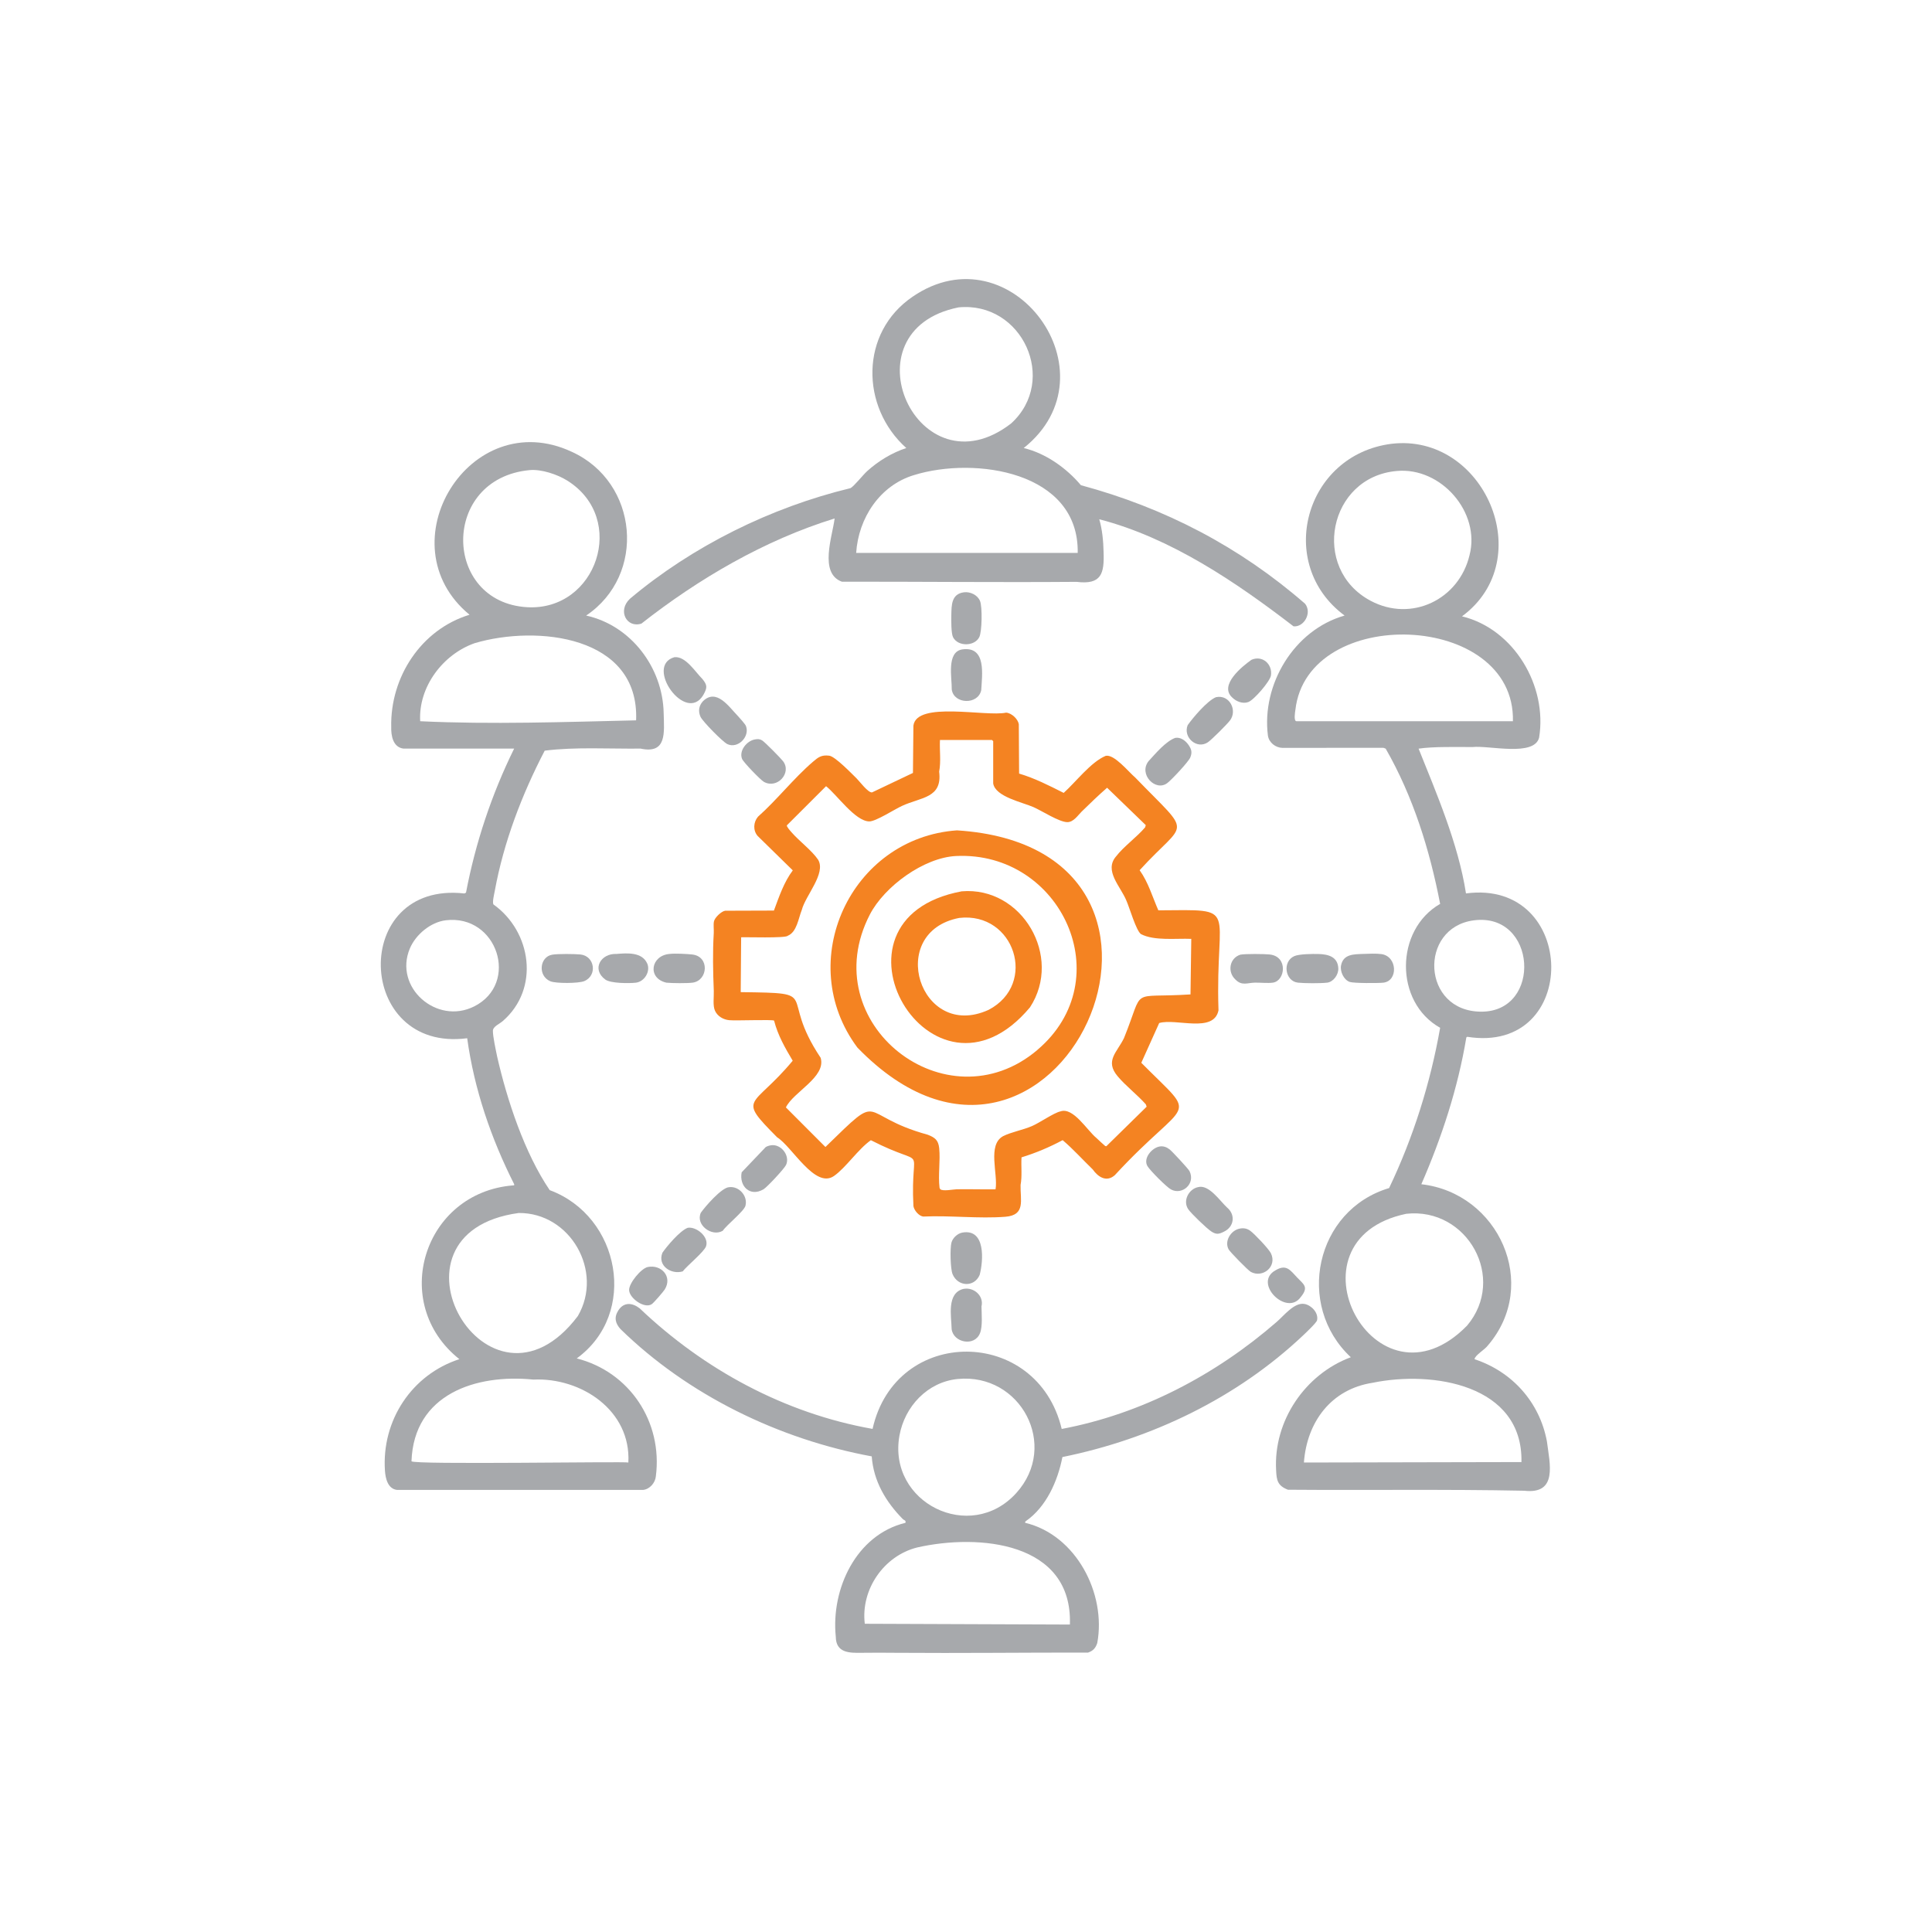 <?xml version="1.0" encoding="UTF-8"?>
<svg id="Layer_2" data-name="Layer 2" xmlns="http://www.w3.org/2000/svg" viewBox="0 0 720 720">
  <defs>
    <style>
      .cls-1 {
        fill: none;
      }

      .cls-2 {
        fill: #a7a9ac;
      }

      .cls-3 {
        fill: #f48322;
      }
    </style>
  </defs>
  <g id="Layer_1-2" data-name="Layer 1">
    <rect class="cls-1" width="720" height="720"/>
    <g>
      <g>
        <path class="cls-2" d="M214.93,506.24c22.99-16.67,16.24-52.96-10.07-62.71-9.32-13.7-15.9-33.53-19.6-49.83-.47-2.33-1.6-7.43-1.57-9.55.02-1.61,2.44-2.54,3.68-3.63,13.85-12,10.77-33.33-3.5-43.48-.43-.92.3-3.83.52-5.02,3.31-18.16,10.13-35.99,18.61-52.27,11.37-1.44,24.02-.64,35.72-.77,9.87,2.11,8.79-5.97,8.61-13.27-.34-16.92-12.17-32.62-28.89-36.31,22.52-15.1,19.54-49.68-5.34-61.02-38.06-17.78-69.98,34.45-38.12,60.72-18.07,5.5-29.58,23.26-29.18,41.85-.08,3.22.64,7.49,4.53,8.03h41.28c-8.36,16.98-14.4,35.07-17.94,53.68l-.59.31c-42.65-4.81-40.79,59.42,1.03,53.95,2.59,18.92,8.91,37.39,17.51,54.4.03.62-.01.38-.44.44-33.38,2.72-46.21,43.92-19.99,64.76-17.77,5.76-29.01,22.91-27.73,41.59.2,2.89,1.08,6.76,4.53,7.14h91.62c2.52-.23,4.59-2.64,4.81-5.09,2.6-20.26-9.78-38.9-29.48-43.92ZM197.35,175.2c4.37-.42,10.36,1.59,14.05,3.9,22.66,14.17,10.94,48.75-15.04,47.18-31.45-1.9-32.2-47.93.99-51.08ZM156.59,268.78c-.71-12.75,8.43-24.94,20.34-29.1,23.07-6.83,61.39-2.86,60.13,28.77-26.55.61-54.03,1.59-80.47.33ZM176.68,375.07c-13.92,7-30.04-7.08-23.94-21.6,2.18-5.18,7.73-9.83,13.41-10.51,19.18-2.3,27.61,23.53,10.53,32.12ZM193.29,452.05c19.24-.18,31.76,21.76,22.05,38.41-33.31,44.1-76.56-30.94-22.05-38.41ZM234.18,545.04c-.75-.47-80.45.9-80.83-.48.87-24.99,23.95-32.59,45.39-30.43,17.84-.84,36.47,11.49,35.43,30.91Z"/>
        <path class="cls-2" d="M549.53,506.53c.08-1.44,3.83-3.55,4.95-5.11,19.55-22.79,3.97-56.84-24.79-60.09,7.63-17.51,13.62-35.79,16.77-54.7l.32-.25c42.33,6.75,41.36-58.95-.45-53.43-2.86-18.55-11.22-37.85-17.66-53.95,5.46-.83,14.34-.59,20.11-.6,6.18-.68,22.94,3.69,24.8-3.5,3.16-19.21-9.32-40.49-28.73-45.21,28.79-21.25,8.16-68.4-26.28-64.3-32.3,4.09-43.46,44.73-17.48,64.01-18.92,5.37-31.01,25.79-28.57,44.76.39,2.57,2.8,4.47,5.37,4.55l37.66-.03.85.31c10.23,17.83,16.41,37.71,20.3,57.86-16.88,9.67-17.1,36.61,0,46.18-3.64,20.62-9.99,40.83-19.02,59.73-27.48,8.19-35.05,43.67-14.27,63.04-17.08,6.35-28.83,23.76-27.84,42.01.16,3.82.51,5.87,4.42,7.37,29.34.23,58.73-.22,88.02.37,12.63,1.44,9.53-10.08,8.48-18.4-2.72-14.61-12.97-26.01-27-30.62ZM520.59,175.52c16.42-1.5,31.26,15.4,27.05,31.43-3.95,16.48-21.61,25.04-36.82,16.96-22.54-11.98-15.72-46.23,9.76-48.39ZM483.16,268.78c-1.1,0-.53-3.47-.41-4.2,4.44-39.45,82.02-36.76,81.07,4.2h-80.66ZM549.15,343c23.58-3.18,25.72,34.06,2.88,34.02-22.26-.04-23.42-31.25-2.88-34.02ZM524.1,452.34c22.83-2.45,37.46,24.07,22.66,41.65-34.19,35.03-69.63-31.87-22.66-41.65ZM485.93,545.04c1.1-15.11,10.15-27.34,25.57-29.71,22.33-4.64,56.09.64,55.5,29.54l-81.07.17Z"/>
        <path class="cls-2" d="M382.08,567.5c-.08-.41-.06-.37.19-.6,7.66-5.31,11.92-14.96,13.66-23.9,33.22-6.75,65.01-21.99,89.71-45.35.97-.91,4.98-4.7,5.19-5.61.61-2.73-2.02-5.56-4.59-6.08-3.88-.79-7.85,4.49-10.52,6.73-22.76,19.77-50.29,34.23-80.05,39.84-9.11-38.27-61.87-38.55-70.49-.02-32.79-5.81-62.85-22.14-86.78-44.92-2.72-2.12-5.91-2.45-7.97.77-1.66,2.59-1.13,4.81.82,6.96,25.16,24.59,59.06,41.06,93.62,47.43.64,9.15,5.24,16.94,11.54,23.32.56.57,1.27.43,1.03,1.44-18.39,4.46-27.78,24.68-25.97,42.43.06,6.13,5.12,6.09,9.79,6.01,4.29-.07,8.53-.03,12.81,0,23.8.18,47.62-.11,71.42-.08,1.92-.68,2.8-1.68,3.43-3.57,3.4-18.38-7.85-40.25-26.85-44.79ZM335.19,535.05c1.93-10.87,10.46-20.04,21.74-21.14,23.45-2.29,37.84,24.8,21.8,42.51-17.13,18.91-47.97,3.57-43.54-21.37ZM322.28,605.13c-1.55-12.75,7.08-25.33,19.55-28.44,22.89-5.19,57.93-2.14,56.89,28.73l-76.43-.29Z"/>
        <path class="cls-2" d="M239.06,232.38c21.22-16.67,45.88-31.11,71.98-39.16-.79,6.57-5.93,20.41,2.7,23.56,29.15-.03,58.31.29,87.46.06,9.29,1.17,10.39-3.1,10.07-11.23-.08-3.9-.49-8.29-1.61-12.1,26.76,6.94,51.05,23.5,72.41,39.91,3.9.35,6.95-4.98,4.32-8.4-24.4-21.25-52.3-35.77-83.57-44.2-5.3-6.3-13.02-11.87-21.31-13.85,34.96-27.84-4.54-81.64-41.39-56.41-19.73,13.4-19.45,41.13-2.37,56.41-5.4,1.78-10.38,4.82-14.59,8.61-1.47,1.32-5,5.76-6.21,6.34-29.62,7.16-58.8,21.55-82.18,41.21-4.77,4.47-1.19,11.07,4.3,9.26ZM357.23,114.55c23.69-2.31,37.23,27.13,19.61,43.24-34.76,26.91-62.64-34.62-19.61-43.24ZM340.66,177.04c22.68-7.01,61.5-1.35,60.97,29.02h-82.56c.83-13,8.85-25.22,21.59-29.02Z"/>
        <path class="cls-2" d="M358.96,480.35c-6.24,1.64-4.41,10.21-4.31,14.96.61,5.04,8.52,6.69,10.57,1.52,1.02-2.56.59-7.19.55-9.95.97-3.91-2.83-7.35-6.81-6.53Z"/>
        <path class="cls-2" d="M274.88,266.73c-3.33-3.48-7.88-10.26-12.88-5.44-1.58,1.7-1.87,3.77-.94,5.84.78,1.73,8.27,9.34,9.97,10.16,3.93,1.9,8.47-2.73,6.98-6.69-.3-.79-2.41-3.09-3.12-3.88Z"/>
        <path class="cls-2" d="M358.67,242.01c-6.04.85-3.89,10.71-3.98,14.93.76,5.55,9.85,5.81,10.99.25.3-5.6,2.01-16.43-7.01-15.18Z"/>
        <path class="cls-2" d="M358.67,459.34c-1.83.32-3.64,1.99-4.1,3.77-.55,2.12-.4,9.72.42,11.72,1.91,4.66,8.09,5.06,10.11.27,1.39-5.29,2.25-17.26-6.43-15.76Z"/>
        <path class="cls-2" d="M364.93,237.48c1.06-2.05,1.19-11.38.29-13.53-.92-2.23-3.64-3.51-5.96-3.22-4.73.59-4.65,4.8-4.73,8.53-.04,1.86-.09,6.8.65,8.23,1.83,3.53,7.98,3.43,9.74,0Z"/>
        <path class="cls-2" d="M451.41,458.93c1.83,1.17,2.75,1.07,4.67.1,3.8-1.75,4.47-6.26,1.27-8.97-2.69-2.45-6.82-8.79-10.89-7.65-3.39.7-5.77,5.03-3.66,8.2,1.05,1.58,6.98,7.27,8.61,8.31Z"/>
        <path class="cls-2" d="M450.15,276.61c1.47-1,7.08-6.63,8.22-8.11,2.85-3.7-.1-9.75-5.19-8.69-3.29,1.3-8.74,7.82-10.57,10.44-1.83,4.53,3.44,9.15,7.54,6.37Z"/>
        <path class="cls-2" d="M438.02,274.97c-3.62,1.29-7.45,5.95-9.99,8.69-3.84,4.88,2.63,11.51,7,8.16,1.62-1.24,7.87-7.88,8.55-9.53.78-1.89.47-3.08-.69-4.73-1.08-1.54-2.91-2.91-4.87-2.58Z"/>
        <path class="cls-2" d="M515.54,366.21c5.55-.63,5.25-9.78-.69-10.64-1.92-.28-4.82-.15-6.81-.07-3.47.13-7.42.01-8.27,4.27-.45,2.22.98,5.37,3.21,6.16,1.48.52,10.63.5,12.56.28Z"/>
        <path class="cls-2" d="M284.51,443.24c1.35-.8,7.77-7.7,8.42-9.08,1.52-3.24-1.43-7.39-4.93-7.4-.8,0-1.94.28-2.63.71l-8.97,9.41c-1.02,5.15,3.11,9.3,8.1,6.35Z"/>
        <path class="cls-2" d="M473.25,355.71c-1.97-.22-9.25-.29-11.02.07-4.09,1.32-4.88,6.46-1.82,9.27,2.42,2.45,4.43,1.2,7.29,1.15,2.02-.03,4.83.28,6.7,0,4.62-.71,5.64-9.72-1.15-10.48Z"/>
        <path class="cls-2" d="M269.34,458.69c1.45-2.19,7.92-7.27,8.47-9.33.95-3.6-2.36-7.39-6.06-6.94-2.84.1-9.12,7.43-10.58,9.55-2.04,4.51,4.13,9.09,8.17,6.71Z"/>
        <path class="cls-2" d="M466.12,473.99c4.49,2.44,9.93-2.01,7.51-6.93-.81-1.66-6.1-7.21-7.68-8.37-1.23-.9-2.5-1.12-4.02-.81-3.24.67-5.73,4.66-4.06,7.72.55,1.01,7.2,7.81,8.25,8.38Z"/>
        <path class="cls-2" d="M251.32,244.92c-11.28,3.22,4.32,25.11,10.81,14.03,1.5-2.69,1.5-3.62-.38-5.93-2.68-2.65-6.24-8.56-10.43-8.1Z"/>
        <path class="cls-2" d="M494.55,366.22c2.42-.29,4.31-3.04,4.2-5.36-.21-4.3-3.71-5.23-7.37-5.33-2.2-.06-7.22-.02-9.06.8-4.5,2.02-3.46,9.36,1.42,9.88,2.39.26,8.45.29,10.8,0Z"/>
        <path class="cls-2" d="M248.33,366.21c1.96.22,8.03.27,9.9-.02,5.64-.88,6.26-9.78-.27-10.48-2.03-.22-6.42-.45-8.38-.21-7.05.55-8.45,9.06-1.25,10.71Z"/>
        <path class="cls-2" d="M254.42,473.82c1.61-2.11,8.02-7.31,8.71-9.38,1.18-3.56-3.71-7.45-6.85-6.87-2.96,1.13-7.82,6.96-9.41,9.28-1.95,4.83,3.25,8.25,7.55,6.96Z"/>
        <path class="cls-2" d="M216.25,355.7c-2.25-.21-8.32-.28-10.44.08-4.75.8-5.47,7.92-.71,9.91,2.09.87,10.5.82,12.61-.05,5.01-2.05,3.97-9.43-1.46-9.94Z"/>
        <path class="cls-2" d="M276.56,282.85c.52,1.24,6.82,7.79,8.11,8.52,4.98,2.79,10.51-3.33,7.13-7.72-.86-1.12-6.74-7.08-7.75-7.71-.91-.57-1.65-.55-2.69-.38-3.09.51-6.06,4.29-4.8,7.29Z"/>
        <path class="cls-2" d="M466.39,245.88c-3.42,2.43-12.2,9.44-7.19,14.05,1.51,1.52,3.96,2.46,6.01,1.7,2.12-.78,8.13-7.73,8.44-9.93.61-4.24-3.22-7.59-7.27-5.81Z"/>
        <path class="cls-2" d="M436.43,443.29c4.12,2.2,9.2-2.11,6.86-6.86-.42-.85-6.48-7.37-7.39-8.07-1.11-.86-2.31-1.33-3.72-1.1-2.9.47-6.28,4.43-4.55,7.33.99,1.66,7.13,7.82,8.79,8.71Z"/>
        <path class="cls-2" d="M241.19,359.06c-1.9-4.29-7.45-3.89-11.44-3.55-5.81-.29-9.41,5.69-4.17,9.54,2,1.45,8.82,1.46,11.38,1.17,3.22-.37,5.54-4.21,4.24-7.16Z"/>
        <path class="cls-2" d="M242.95,485.98c.75-.54,4.23-4.56,4.78-5.43,3-4.84-1.35-9.41-6.33-8.37-2.48.52-6.96,5.96-6.95,8.54.01,3.04,5.79,7.21,8.5,5.26Z"/>
        <path class="cls-2" d="M475.39,473.38c-8.61,4.69,4.14,17.4,9.38,9.97,3.07-3.74,1.07-4.71-1.36-7.26-2.5-2.62-3.97-5.14-8.02-2.71Z"/>
      </g>
      <g>
        <path class="cls-3" d="M431.67,339.23c-2.22-5.06-3.71-10.38-6.96-14.93,17.51-19.25,20.12-12.04-1.63-34.52-2.5-2.11-7.84-8.81-11.02-8.1-5.54,2.31-11.11,9.74-15.66,13.81-5.39-2.72-10.79-5.48-16.61-7.2l-.11-18.41c-.33-1.95-2.71-4.18-4.74-4.3-7.57,1.62-33.33-4.39-34.54,4.84l-.17,17.63-15.24,7.25c-1.46.2-4.68-4.15-5.76-5.21-1.93-1.88-8-8.19-10.2-8.47-2.91-.36-4.11.58-6.14,2.33-7.08,6.09-13.38,14.17-20.42,20.42-1.71,2.04-1.9,5.08-.13,7.15l13.11,12.84c-3.29,4.36-5.14,9.88-7.03,14.98l-18.17.06c-1.45.22-3.9,2.58-4.18,3.99-.26,1.28.01,2.94-.07,4.31-.43,7.23-.28,14.35.01,21.58.09,2.23-.45,5.47.46,7.42.96,2.06,3.06,3.26,5.26,3.49,2.39.26,16.06-.32,16.75.16,1.39,5.47,4.09,10.16,6.94,14.95-14.97,18.02-21.05,13.16-5.8,28.54,5.62,3.52,14.1,19.28,21.16,14.43,4.5-3.14,9.01-10.02,13.77-13.35,22.11,11.32,14.58-.28,15.86,24.56.24,1.56,2.03,3.73,3.7,3.89,9.91-.46,20.77.85,30.57.08,7.65-.6,5.51-6.26,5.66-11.84.63-3.43.14-6.85.35-10.3,5.32-1.63,10.43-3.79,15.33-6.41,3.91,3.32,7.46,7.28,11.19,10.89,2.02,2.86,5.15,4.91,8.26,2.15,27.65-29.99,31.79-19.76,9.86-41.87l6.67-14.82c6.34-1.85,20.35,3.9,22.1-4.74-1.3-39.37,8.52-37.45-22.39-37.26ZM443.64,370.59c-23.24,1.5-16.88-3.21-24.75,16.24-2.52,5.29-7.26,8.45-2.39,14.25,3.05,3.63,7.34,6.89,10.52,10.48l.3.87-14.9,14.62c-.22.2-.35.12-.58,0-.2-.1-2.74-2.49-3.21-2.93-3.54-2.9-8.66-11.62-13.43-9.94-2.43.51-7.73,4.23-10.58,5.46-3.36,1.46-7.83,2.26-10.81,3.78-5.94,3.26-1.81,14.1-2.8,19.8-4.81.08-9.64-.1-14.45-.01-1.31.02-5.27.86-6.19-.06l-.23-.49c-.58-4.76.34-10.06-.13-14.75-.31-3.06-1.63-4.01-4.3-5.04-26.67-7.33-15.88-17.05-38.1,4.58l-14.73-14.75c2.74-5.78,15.08-11.3,12.95-18.49-16.09-24.09,1.31-24.08-29.79-24.47l.16-20.44c1.34-.12,16.63.41,17.37-.57,3.41-1.36,3.98-6.56,5.24-9.64,1.36-5.35,9.08-13.57,6.1-18.66-2.31-3.45-7.08-6.98-9.9-10.23-.41-.47-1.99-2.19-1.76-2.63l14.6-14.58c4,3.15,10.81,13.01,16.06,13.13,2.46.06,9.46-4.53,12.28-5.8,7.06-3.27,15.04-2.82,13.8-12.74.74-3.88.11-7.88.3-11.8h19.4l.44.44v15.75c.83,5,10.9,6.99,15.08,8.85,3.11,1.38,9.5,5.54,12.53,5.57,2.34.02,3.94-2.53,5.35-3.92,3.09-3.02,6.27-6.1,9.49-8.9l14.41,13.93-.24.83c-3.11,3.66-7.93,7.08-10.8,10.79-4.68,5.38,1.74,11.3,3.84,16.57,1.18,2.66,3.59,11.09,5.39,12.41,4.99,2.62,13.14,1.54,18.77,1.79l-.29,20.72Z"/>
        <path class="cls-3" d="M356.61,309.45c-39.68,2.82-60.92,49.01-37.08,80.95,73.66,75.92,142.53-74.24,37.08-80.95ZM386.6,391.29c-33.88,28.72-83.39-9.93-62.43-50.47,5.43-10.49,20.14-21.24,32.15-21.81,39.18-1.83,61.27,46,30.27,72.27Z"/>
        <path class="cls-3" d="M358.4,332.17c-55.7,10.41-11.04,86.79,25.44,43.24,12.34-18.89-2.93-45.14-25.44-43.24ZM368.43,376.34c-25.66,11.71-38.44-29.02-10.92-34.26,20.53-2.33,29.34,24.62,10.92,34.26Z"/>
      </g>
    </g>
  </g>
</svg>
